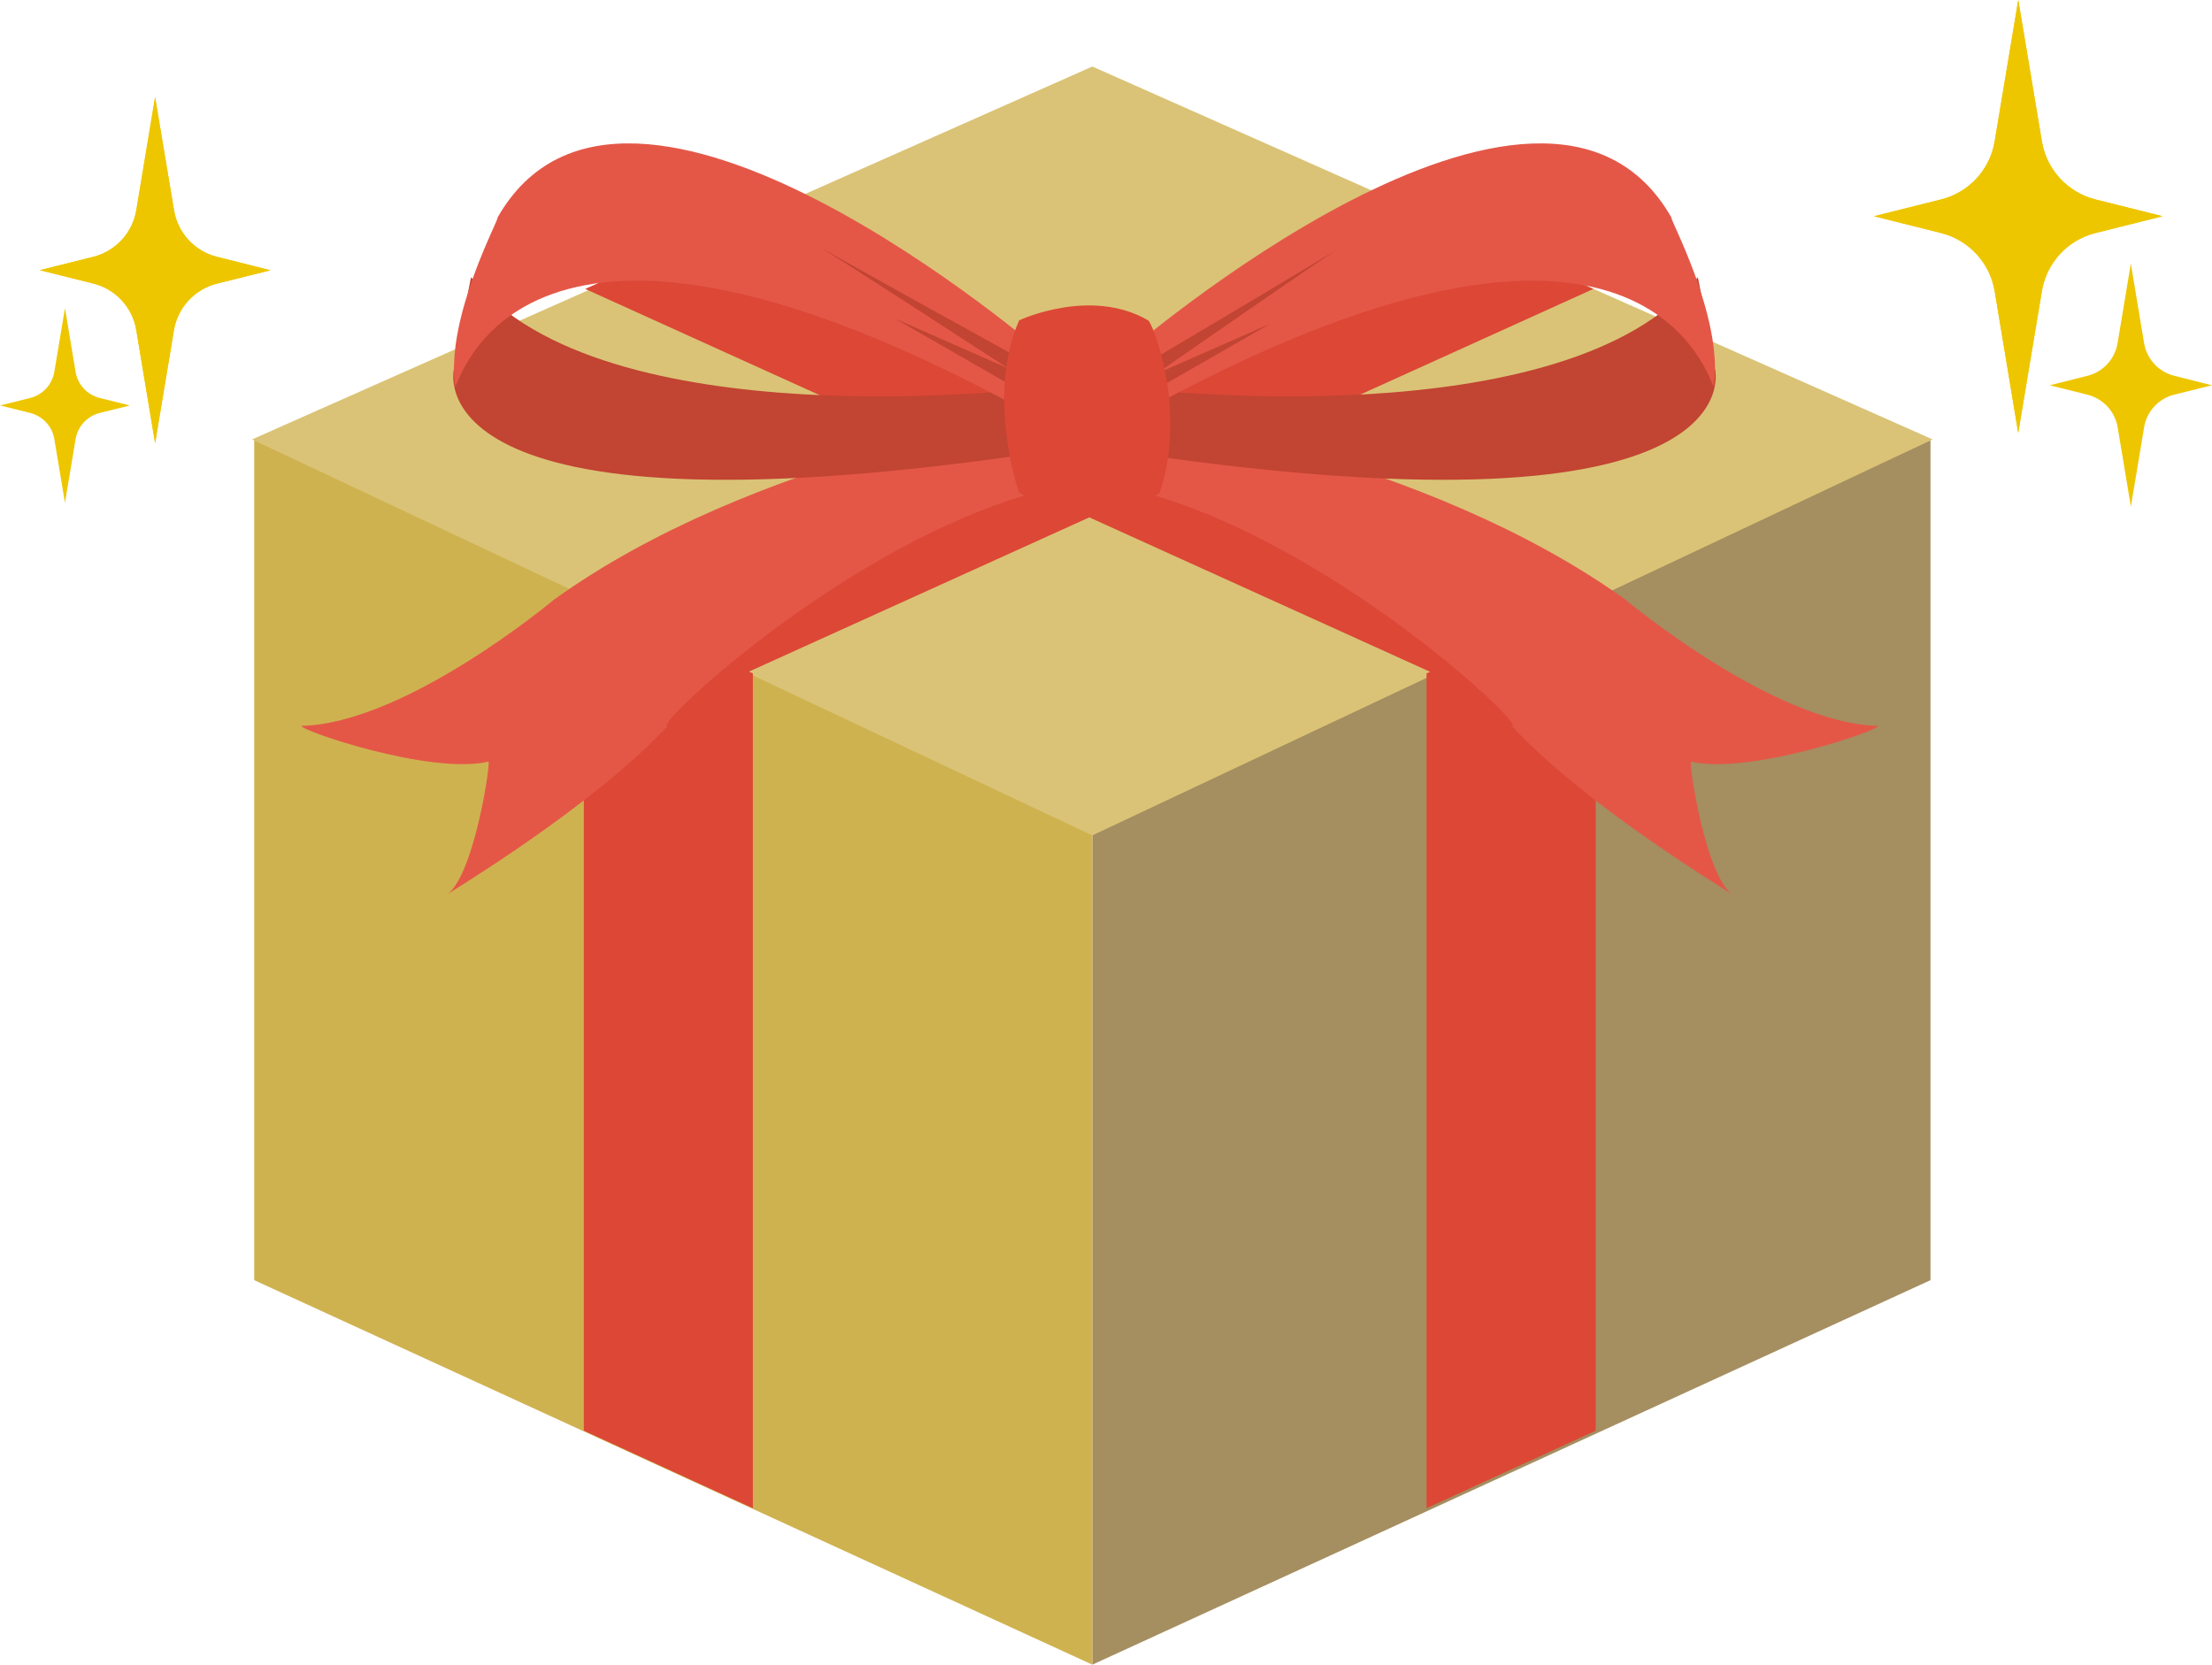 <?xml version="1.0" encoding="UTF-8"?>
<svg id="Layer_2" data-name="Layer 2" xmlns="http://www.w3.org/2000/svg" viewBox="0 0 226.76 170.67">
  <defs>
    <style>
      .cls-1 {
        fill: #a58e60;
      }

      .cls-1, .cls-2, .cls-3, .cls-4, .cls-5, .cls-6, .cls-7 {
        stroke-width: 0px;
      }

      .cls-1, .cls-2, .cls-3, .cls-4, .cls-5, .cls-7 {
        fill-rule: evenodd;
      }

      .cls-2 {
        fill: #dc4736;
      }

      .cls-3 {
        fill: #c24432;
      }

      .cls-4 {
        fill: #e45747;
      }

      .cls-5 {
        fill: #dac376;
      }

      .cls-6 {
        fill: #eec600;
      }

      .cls-7 {
        fill: #cfb250;
      }
    </style>
  </defs>
  <g id="_レイアウト" data-name="レイアウト">
    <g>
      <polygon class="cls-1" points="197.9 45.11 111.98 84.52 111.98 170.67 197.9 131.25 197.9 45.11"/>
      <polygon class="cls-7" points="26.06 45.11 111.98 84.52 111.98 170.67 26.06 131.25 26.06 45.11"/>
      <polygon class="cls-5" points="111.98 6.82 198.12 45.05 111.98 85.65 25.84 45.05 111.98 6.82"/>
      <polygon class="cls-2" points="146.12 21.97 163.35 29.62 76.57 68.95 59.34 61.06 146.12 21.97"/>
      <polygon class="cls-2" points="77.22 21.97 59.99 29.62 146.76 68.95 163.99 61.06 77.22 21.97"/>
      <polygon class="cls-2" points="163.58 61.1 146.24 69.04 146.24 154.63 163.58 146.68 163.58 61.1"/>
      <polygon class="cls-2" points="59.85 61.1 77.18 69.04 77.18 154.63 59.85 146.68 59.85 61.1"/>
      <path class="cls-4" d="M107.5,42.29s-30.2,4.36-50.82,19.27c0,0,.01,0,.01,0,0,0-15.11,12.63-25.79,12.86-.18.46,13.26,5.05,19.15,3.67.37-.46-1.47,12.16-4.42,13.76.55-.46,14.91-8.94,22.83-17.43-2.02.46,20.44-20.87,41.25-24.77.74,0-2.21-7.34-2.21-7.34Z"/>
      <path class="cls-4" d="M115.92,42.29s30.2,4.36,50.82,19.27c0,0-.01,0-.01,0,0,0,15.12,12.63,25.79,12.86.18.46-13.26,5.05-19.15,3.67-.37-.46,1.47,12.16,4.42,13.76-.55-.46-14.92-8.94-22.83-17.43,2.02.46-20.44-20.87-41.25-24.77-.73,0,2.21-7.34,2.21-7.34Z"/>
      <path class="cls-3" d="M46.54,37.82s-4.7,18.05,59.35,8.67c.44-.36.29-6.68.29-6.68,0,0-44.51,5.42-57.88-11.38,0-.36-1.76,9.39-1.76,9.39Z"/>
      <path class="cls-3" d="M175.81,37.82s4.7,18.05-59.35,8.67c-.44-.36-.3-6.68-.3-6.68,0,0,44.51,5.42,57.88-11.38,0-.36,1.76,9.39,1.76,9.39Z"/>
      <path class="cls-4" d="M107.06,36.3S64.13-.91,50.98,22.35c.41-.28-5.34,10.12-4.32,17.24.41.27,6.16-26.54,59.78,3.28,0-1.37.61-6.57.61-6.57Z"/>
      <path class="cls-4" d="M115.29,36.3S158.22-.91,171.37,22.35c-.41-.28,5.34,10.12,4.32,17.24-.41.27-6.16-26.54-59.78,3.28,0-1.37-.62-6.57-.62-6.57Z"/>
      <path class="cls-3" d="M103.39,36.1s-18.79-10.35-20.14-11.26c1.41.77,20.14,12.95,20.14,12.95l-11.72-5.16,12.06,6.92,1.27-2.32-1.61-1.12Z"/>
      <path class="cls-3" d="M118.51,36.66s18.17-10.77,19.51-11.69c-1.41.78-19.51,13.37-19.51,13.37l11.73-5.16-12.06,6.92-1.28-2.32,1.61-1.12Z"/>
      <path class="cls-2" d="M104.48,32.84s7.3-3.43,13.21,0c.38.05,4.09,9.08,1.2,17.66.1.35-8.21,3.78-14.41,0,0,.2-3.46-9.91,0-17.66Z"/>
      <g>
        <path class="cls-6" d="M206.89,44.36l-2.41-14.51c-.49-2.9-2.64-5.24-5.5-5.96l-6.87-1.72,6.87-1.72c2.86-.71,5.02-3.05,5.5-5.96l2.42-14.5,2.42,14.5c.48,2.9,2.64,5.24,5.5,5.96l6.87,1.72-6.87,1.72c-2.86.71-5.02,3.05-5.5,5.96l-2.42,14.51h0Z"/>
        <path class="cls-6" d="M206.89,44.36l-2.41-14.51c-.49-2.9-2.64-5.24-5.5-5.96l-6.87-1.72,6.87-1.72c2.86-.71,5.02-3.05,5.5-5.96l2.42-14.5,2.42,14.5c.48,2.9,2.64,5.24,5.5,5.96l6.87,1.72-6.87,1.72c-2.86.71-5.02,3.05-5.5,5.96l-2.42,14.51h0Z"/>
        <path class="cls-6" d="M218.45,51.98l-1.36-8.16c-.27-1.63-1.49-2.95-3.09-3.35l-3.87-.97,3.86-.97c1.61-.4,2.82-1.72,3.09-3.35l1.36-8.16,1.36,8.16c.27,1.63,1.49,2.95,3.09,3.35l3.86.97-3.86.96c-1.6.4-2.82,1.72-3.09,3.35l-1.36,8.16h0Z"/>
      </g>
      <g>
        <path class="cls-6" d="M15.9,45.45l1.93-11.6c.39-2.32,2.12-4.19,4.4-4.77l5.5-1.37-5.49-1.38c-2.28-.57-4.01-2.44-4.4-4.77l-1.94-11.6-1.93,11.6c-.39,2.32-2.12,4.19-4.4,4.77l-5.49,1.37,5.49,1.37c2.28.57,4.01,2.44,4.4,4.77l1.93,11.6h0Z"/>
        <path class="cls-6" d="M15.9,45.45l1.93-11.6c.39-2.32,2.12-4.19,4.4-4.77l5.5-1.37-5.49-1.38c-2.28-.57-4.01-2.44-4.4-4.77l-1.94-11.6-1.93,11.6c-.39,2.32-2.12,4.19-4.4,4.77l-5.49,1.37,5.49,1.37c2.28.57,4.01,2.44,4.4,4.77l1.93,11.6h0Z"/>
        <path class="cls-6" d="M6.66,51.55l1.09-6.53c.22-1.31,1.19-2.36,2.47-2.68l3.09-.77-3.09-.77c-1.29-.32-2.26-1.38-2.47-2.68l-1.09-6.53-1.09,6.53c-.22,1.31-1.19,2.36-2.47,2.68l-3.09.77,3.09.77c1.28.32,2.26,1.38,2.47,2.68l1.09,6.53h0Z"/>
      </g>
    </g>
  </g>
</svg>